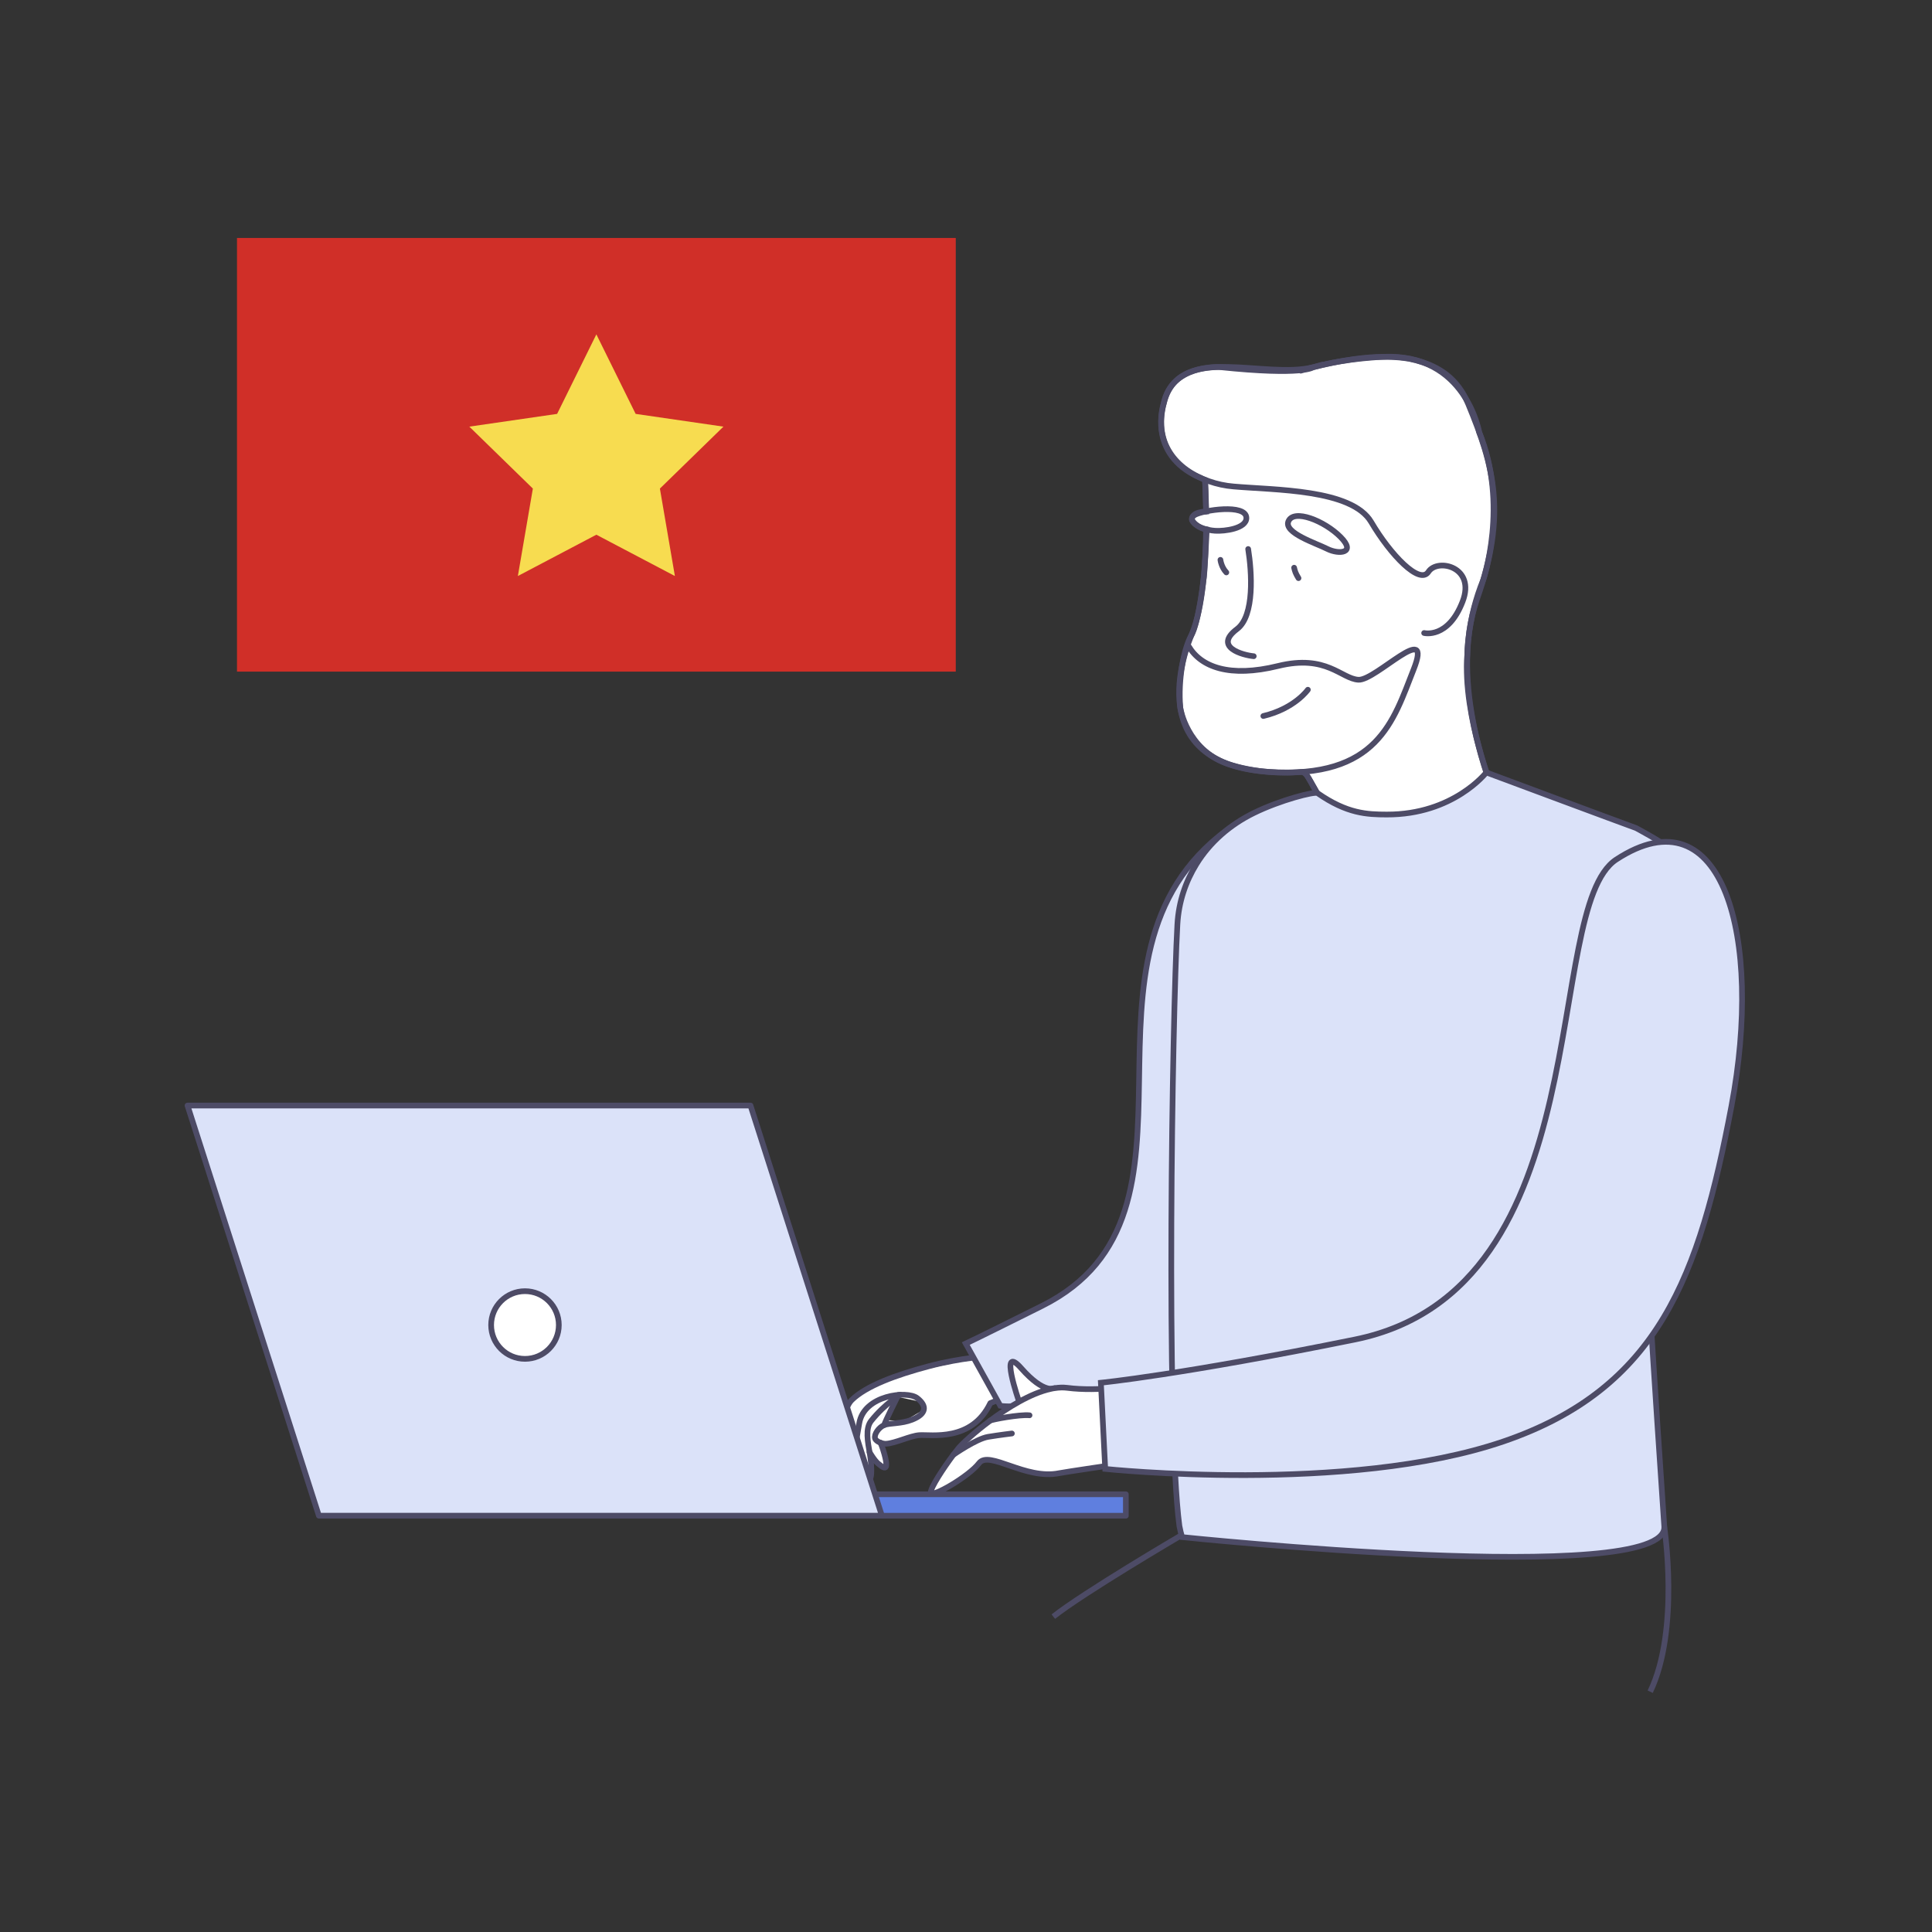 <svg width="544" height="544" viewBox="0 0 544 544" fill="none" xmlns="http://www.w3.org/2000/svg">
<rect x="0" y="0" width="544" height="544" fill="#333333" stroke="none"/>
<g clip-path="url(#clip0_1315_4595)">
<path d="M368.5 219.09C368.5 219.09 375.28 231.44 376.72 234.5C376.72 234.5 390.39 234.52 401.6 230.15C401.6 230.15 412.5 227.54 420.77 223.58C420.77 223.58 411.79 201.67 413.15 184.39C413.15 184.39 413.09 174.31 417.65 163.26C417.65 163.26 424.86 142.03 416.51 121.72C416.51 121.72 412.71 99.36 389.54 100.48C389.54 100.48 379.12 100.84 370.32 103.26C361.52 105.68 369.72 103.41 369.72 103.41C369.72 103.41 367.19 105.86 343.28 103.35C343.28 103.35 329.81 102.62 327.67 113.6C327.67 113.6 322.85 127.79 337.68 134.4L339.31 135.14L339.61 144.01C339.61 144.01 335.35 144.07 335.62 146.43C335.62 146.43 336.93 148.69 339.78 149.09C339.78 149.09 339.19 162.4 338.87 163.26C338.87 163.26 337.47 175.45 335.45 178.9C333.43 182.35 331.62 191.12 332.35 199.38C332.35 199.38 334.17 210.92 345.46 215.01C345.46 215.01 354.17 218.31 366.06 217.41C366.06 217.39 367.37 216.99 368.5 219.09Z" fill="white" stroke="#4D4B66" stroke-width="1.6" stroke-miterlimit="10"/>
<path d="M339.599 149.02C339.489 158.72 338.679 171.09 335.679 178.31C330.489 190.75 326.149 215.24 357.119 217.33C388.069 219.42 392.359 202.81 398.029 188.52C403.689 174.23 387.369 191.68 382.509 191.4C377.659 191.13 373.549 184.16 359.879 187.52C346.219 190.89 338.149 187.81 334.719 182" stroke="#4D4B66" stroke-width="1.6" stroke-miterlimit="10" stroke-linecap="round" stroke-linejoin="round"/>
<path d="M339.611 143.99C339.551 139.43 339.391 136.06 339.311 135.12" stroke="#4D4B66" stroke-width="1.6" stroke-miterlimit="10" stroke-linecap="round" stroke-linejoin="round"/>
<path d="M350.95 145.81C350.88 141.77 338.71 143.63 336.39 145.01C334.06 146.38 337.28 149.11 342.14 149.45C344.84 149.63 351.01 148.81 350.95 145.81Z" stroke="#4D4B66" stroke-width="1.6" stroke-miterlimit="10" stroke-linecap="round" stroke-linejoin="round"/>
<path d="M362.769 146.81C364.259 143.16 372.979 146.66 377.489 151.23C381.999 155.8 376.969 156.18 373.739 154.56C370.519 152.93 361.459 150.06 362.769 146.81Z" stroke="#4D4B66" stroke-width="1.6" stroke-miterlimit="10" stroke-linecap="round" stroke-linejoin="round"/>
<path d="M364.391 159.85C364.631 160.88 364.761 161.38 365.621 162.79" stroke="#4D4B66" stroke-width="1.6" stroke-miterlimit="10" stroke-linecap="round" stroke-linejoin="round"/>
<path d="M343.641 157.64C343.641 157.64 343.871 159.67 345.301 161.18" stroke="#4D4B66" stroke-width="1.6" stroke-miterlimit="10" stroke-linecap="round" stroke-linejoin="round"/>
<path d="M353.021 184.77C350.001 184.49 341.521 182.23 348.321 177.12C353.331 173.35 352.471 160.96 351.451 154.59" stroke="#4D4B66" stroke-width="1.6" stroke-miterlimit="10" stroke-linecap="round" stroke-linejoin="round"/>
<path d="M368.261 194.21C368.261 194.21 364.541 199.51 355.721 201.61" stroke="#4D4B66" stroke-width="1.6" stroke-miterlimit="10" stroke-linecap="round" stroke-linejoin="round"/>
<path d="M367.1 217.32H367.15C368.39 218.13 375.45 231.76 376.72 234.5C376.72 234.5 395.9 234.92 420.77 223.58C420.58 223.32 407.52 192.51 415.94 168.53C424.34 144.6 420.66 131.3 413.39 113.7C410.52 106.68 405.18 103.12 399 101.56C398.8 101.45 398.55 101.39 398.35 101.38C397.8 101.26 397.29 101.14 396.74 101.01C395.78 100.87 394.82 100.73 393.81 100.64C393.76 100.64 393.76 100.64 393.71 100.64C385.46 99.91 376.51 101.74 369.74 103.4C356.1 106.77 333.04 96.87 328.06 112.31C324.12 124.69 331.43 132.4 340.39 135.49C342.64 136.29 345.01 136.79 347.34 136.98C358.87 138 380.62 137.69 386.09 146.99C391.56 156.29 399.75 164.74 402.19 161.03C404.73 157.07 415.65 159.58 411.81 169.43C407.74 179.93 401 178.24 401 178.24" stroke="#4D4B66" stroke-width="1.6" stroke-miterlimit="10" stroke-linecap="round" stroke-linejoin="round"/>
<path d="M277.431 381.9C276.901 381.94 252.791 387.23 252.791 387.23L241.261 392.8L237.721 398.33L238.091 412.13L240.041 409.92C240.041 409.92 244.101 416.97 244.481 416.61C244.871 416.26 245.051 411.48 245.051 411.48L248.941 413.2L248.511 407.18C248.511 407.18 255.301 404.76 255.541 404.73C255.781 404.7 262.351 404.1 263.091 404.08C263.831 404.06 273.581 401.93 273.581 401.93L277.591 396.14L284.001 392.95L277.431 381.9ZM254.681 400.12L250.221 399.89L252.721 393.34C252.721 393.34 258.131 394.43 258.501 394.58C258.881 394.73 259.911 397.03 259.911 397.03L254.681 400.12Z" fill="white"/>
<path d="M278.651 381.86C278.651 381.86 270.761 382.24 261.461 384.71C252.161 387.18 243.891 390.24 239.851 394.18C235.811 398.12 237.811 412.27 238.641 413.1C239.581 414.05 240.631 408.75 241.941 400.77C243.251 392.8 255.441 391.46 258.261 393.67C261.081 395.87 260.911 398.11 256.851 399.73C253.761 400.96 250.531 400.63 248.981 401.26C247.441 401.89 246.071 403.87 246.391 405C246.671 405.98 248.591 406.57 249.421 406.53C252.101 406.4 256.271 404.27 258.881 404.1C262.171 403.88 273.601 406.05 278.851 395.08L284.001 392.99L278.651 381.86Z" stroke="#4D4B66" stroke-width="1.6" stroke-miterlimit="10" stroke-linecap="round" stroke-linejoin="round"/>
<path d="M240.262 409.61C240.262 409.61 242.242 414.12 243.932 416.15C245.622 418.18 245.602 413.4 244.922 409.35C244.352 406.01 243.572 402.24 245.312 400.06C249.302 395.09 253.482 392.72 253.482 392.72" stroke="#4D4B66" stroke-width="1.6" stroke-miterlimit="10" stroke-linecap="round" stroke-linejoin="round"/>
<path d="M244.83 408.88C244.83 408.88 246.29 411.38 247.32 412.16C248.35 412.94 250.59 415.18 249.01 409.41C248.48 407.47 247.92 406.22 247.92 406.22" stroke="#4D4B66" stroke-width="1.6" stroke-miterlimit="10" stroke-linecap="round" stroke-linejoin="round"/>
<path d="M248.98 401.25C248.99 400.68 252.96 392.76 252.96 392.76" stroke="#4D4B66" stroke-width="1.6" stroke-miterlimit="10" stroke-linecap="round" stroke-linejoin="round"/>
<path d="M345.551 233.63C296.741 269.64 345.571 341.67 293.401 367.71C274.451 377.17 271.941 378.32 271.941 378.32L281.671 395.84C281.671 395.84 293.161 398.01 332.011 386.27C370.571 374.62 373.641 338.8 374.991 296.6C376.351 254.39 370.331 215.34 345.551 233.63Z" fill="#DBE2F9" stroke="#4D4B66" stroke-width="1.6" stroke-miterlimit="10"/>
<path d="M317.011 420.75H189.811V426.79H317.011V420.75Z" fill="#5F7FDF" stroke="#4D4B66" stroke-width="1.6" stroke-miterlimit="10" stroke-linecap="round" stroke-linejoin="round"/>
<path d="M248.311 426.78H89.791L52.801 311.29H211.321L248.311 426.78Z" fill="#DBE2F9" stroke="#4D4B66" stroke-width="1.6" stroke-miterlimit="10" stroke-linecap="round" stroke-linejoin="round"/>
<path d="M147.821 382.62C153.084 382.62 157.351 378.353 157.351 373.09C157.351 367.827 153.084 363.56 147.821 363.56C142.558 363.56 138.291 367.827 138.291 373.09C138.291 378.353 142.558 382.62 147.821 382.62Z" fill="white" stroke="#4D4B66" stroke-width="1.6" stroke-miterlimit="10" stroke-linecap="round" stroke-linejoin="round"/>
<path d="M461.661 312.9C462.591 343.99 468.511 427.47 468.621 429.89C469.451 447.08 332.851 432.81 332.851 432.81C332.571 431.94 332.321 430.88 332.081 429.64V429.62C328.301 401.17 330.041 287.15 331.521 260.3C331.891 253.73 333.931 248.11 336.851 243.35C340.691 237.09 346.401 232.18 353.001 228.94C360.531 225.24 370.131 222.81 370.981 223.32C379.331 229.15 384.981 229.33 390.451 229.35C409.271 229.42 418.511 217.5 418.511 217.5C418.511 217.5 457.941 232.19 460.641 233.14C460.641 233.14 467.471 236.73 470.721 239.29" fill="#DBE2F9"/>
<path d="M461.661 312.9C462.591 343.99 468.511 427.47 468.621 429.89C469.451 447.08 332.851 432.81 332.851 432.81C332.571 431.94 332.321 430.88 332.081 429.64V429.62C328.301 401.17 330.041 287.15 331.521 260.3C331.891 253.73 333.931 248.11 336.851 243.35C340.691 237.09 346.401 232.18 353.001 228.94C360.531 225.24 370.131 222.81 370.981 223.32C379.331 229.15 384.981 229.33 390.451 229.35C409.271 229.42 418.511 217.5 418.511 217.5C418.511 217.5 457.941 232.19 460.641 233.14C460.641 233.14 467.471 236.73 470.721 239.29" stroke="#4D4B66" stroke-width="1.6" stroke-miterlimit="10"/>
<path d="M296.962 390.88C296.962 390.88 294.042 392.63 287.562 385.27C281.072 377.91 286.962 394.7 286.962 394.7" fill="white"/>
<path d="M296.962 390.88C296.962 390.88 294.042 392.63 287.562 385.27C281.072 377.91 286.962 394.7 286.962 394.7" stroke="#4D4B66" stroke-width="1.6" stroke-miterlimit="10" stroke-linecap="round" stroke-linejoin="round"/>
<path d="M321.351 411.33C314.061 412.38 300.311 414.41 298.221 414.81C288.751 416.76 278.521 408.28 275.681 411.98C272.851 415.7 262.301 421.84 262.091 420.3C261.921 418.98 265.701 413.3 268.461 409.6C268.481 409.6 268.501 409.57 268.521 409.54C268.991 408.92 269.441 408.35 269.821 407.86C270.901 406.53 274.361 403.32 278.781 400.03C281.271 398.16 284.071 396.28 286.941 394.69C289.981 393 293.061 391.67 295.921 391.06C296.281 390.97 296.611 390.91 296.951 390.87C298.171 390.67 299.351 390.64 300.441 390.77C309.481 391.94 319.881 390.1 322.431 389.59L321.351 411.33Z" fill="white" stroke="#4D4B66" stroke-width="1.6" stroke-miterlimit="10" stroke-linecap="round" stroke-linejoin="round"/>
<path d="M268.471 409.61C268.471 409.61 274.851 405.14 278.201 404.58C281.561 404.03 284.921 403.63 284.921 403.63" fill="white"/>
<path d="M268.471 409.61C268.471 409.61 274.851 405.14 278.201 404.58C281.561 404.03 284.921 403.63 284.921 403.63" stroke="#4D4B66" stroke-width="1.6" stroke-miterlimit="10" stroke-linecap="round" stroke-linejoin="round"/>
<path d="M278.791 400.02C279.201 399.72 287.061 398.22 289.891 398.51L278.791 400.02Z" fill="white"/>
<path d="M278.791 400.02C279.201 399.72 287.061 398.22 289.891 398.51" stroke="#4D4B66" stroke-width="1.6" stroke-miterlimit="10" stroke-linecap="round" stroke-linejoin="round"/>
<path d="M455.11 242.01C433.86 255.9 451.36 362.98 381.52 377.17C332.6 387.11 309.98 389.34 309.98 389.34L311.2 413.61C311.2 413.61 379.51 420.83 423.3 405.88C467.09 390.93 478.51 359.14 487.53 311.47C496.54 263.81 485.07 222.42 455.11 242.01Z" fill="#DBE2F9" stroke="#4D4B66" stroke-width="1.6" stroke-miterlimit="10"/>
<path d="M468.61 429.89C468.61 429.89 473.06 458.87 464.65 476.34" stroke="#4D4B66" stroke-width="1.6" stroke-miterlimit="10"/>
<path d="M332.21 432.54C332.21 432.54 305.03 448.5 296.59 455.2" stroke="#4D4B66" stroke-width="1.6" stroke-miterlimit="10"/>
<path d="M269.12 67H66.731V189.11H269.12V67Z" fill="#D02F28"/>
<path d="M167.92 94.15L178.98 116.54L203.7 120.13L185.81 137.57L190.03 162.19L167.92 150.56L145.82 162.19L150.04 137.57L132.15 120.13L156.87 116.54L167.92 94.15Z" fill="#F7DC50"/>
</g>
<defs>
<clipPath id="clip0_1315_4595">
<rect width="439.32" height="409.69" fill="white" transform="translate(52 67)"/>
</clipPath>
</defs>
</svg>
